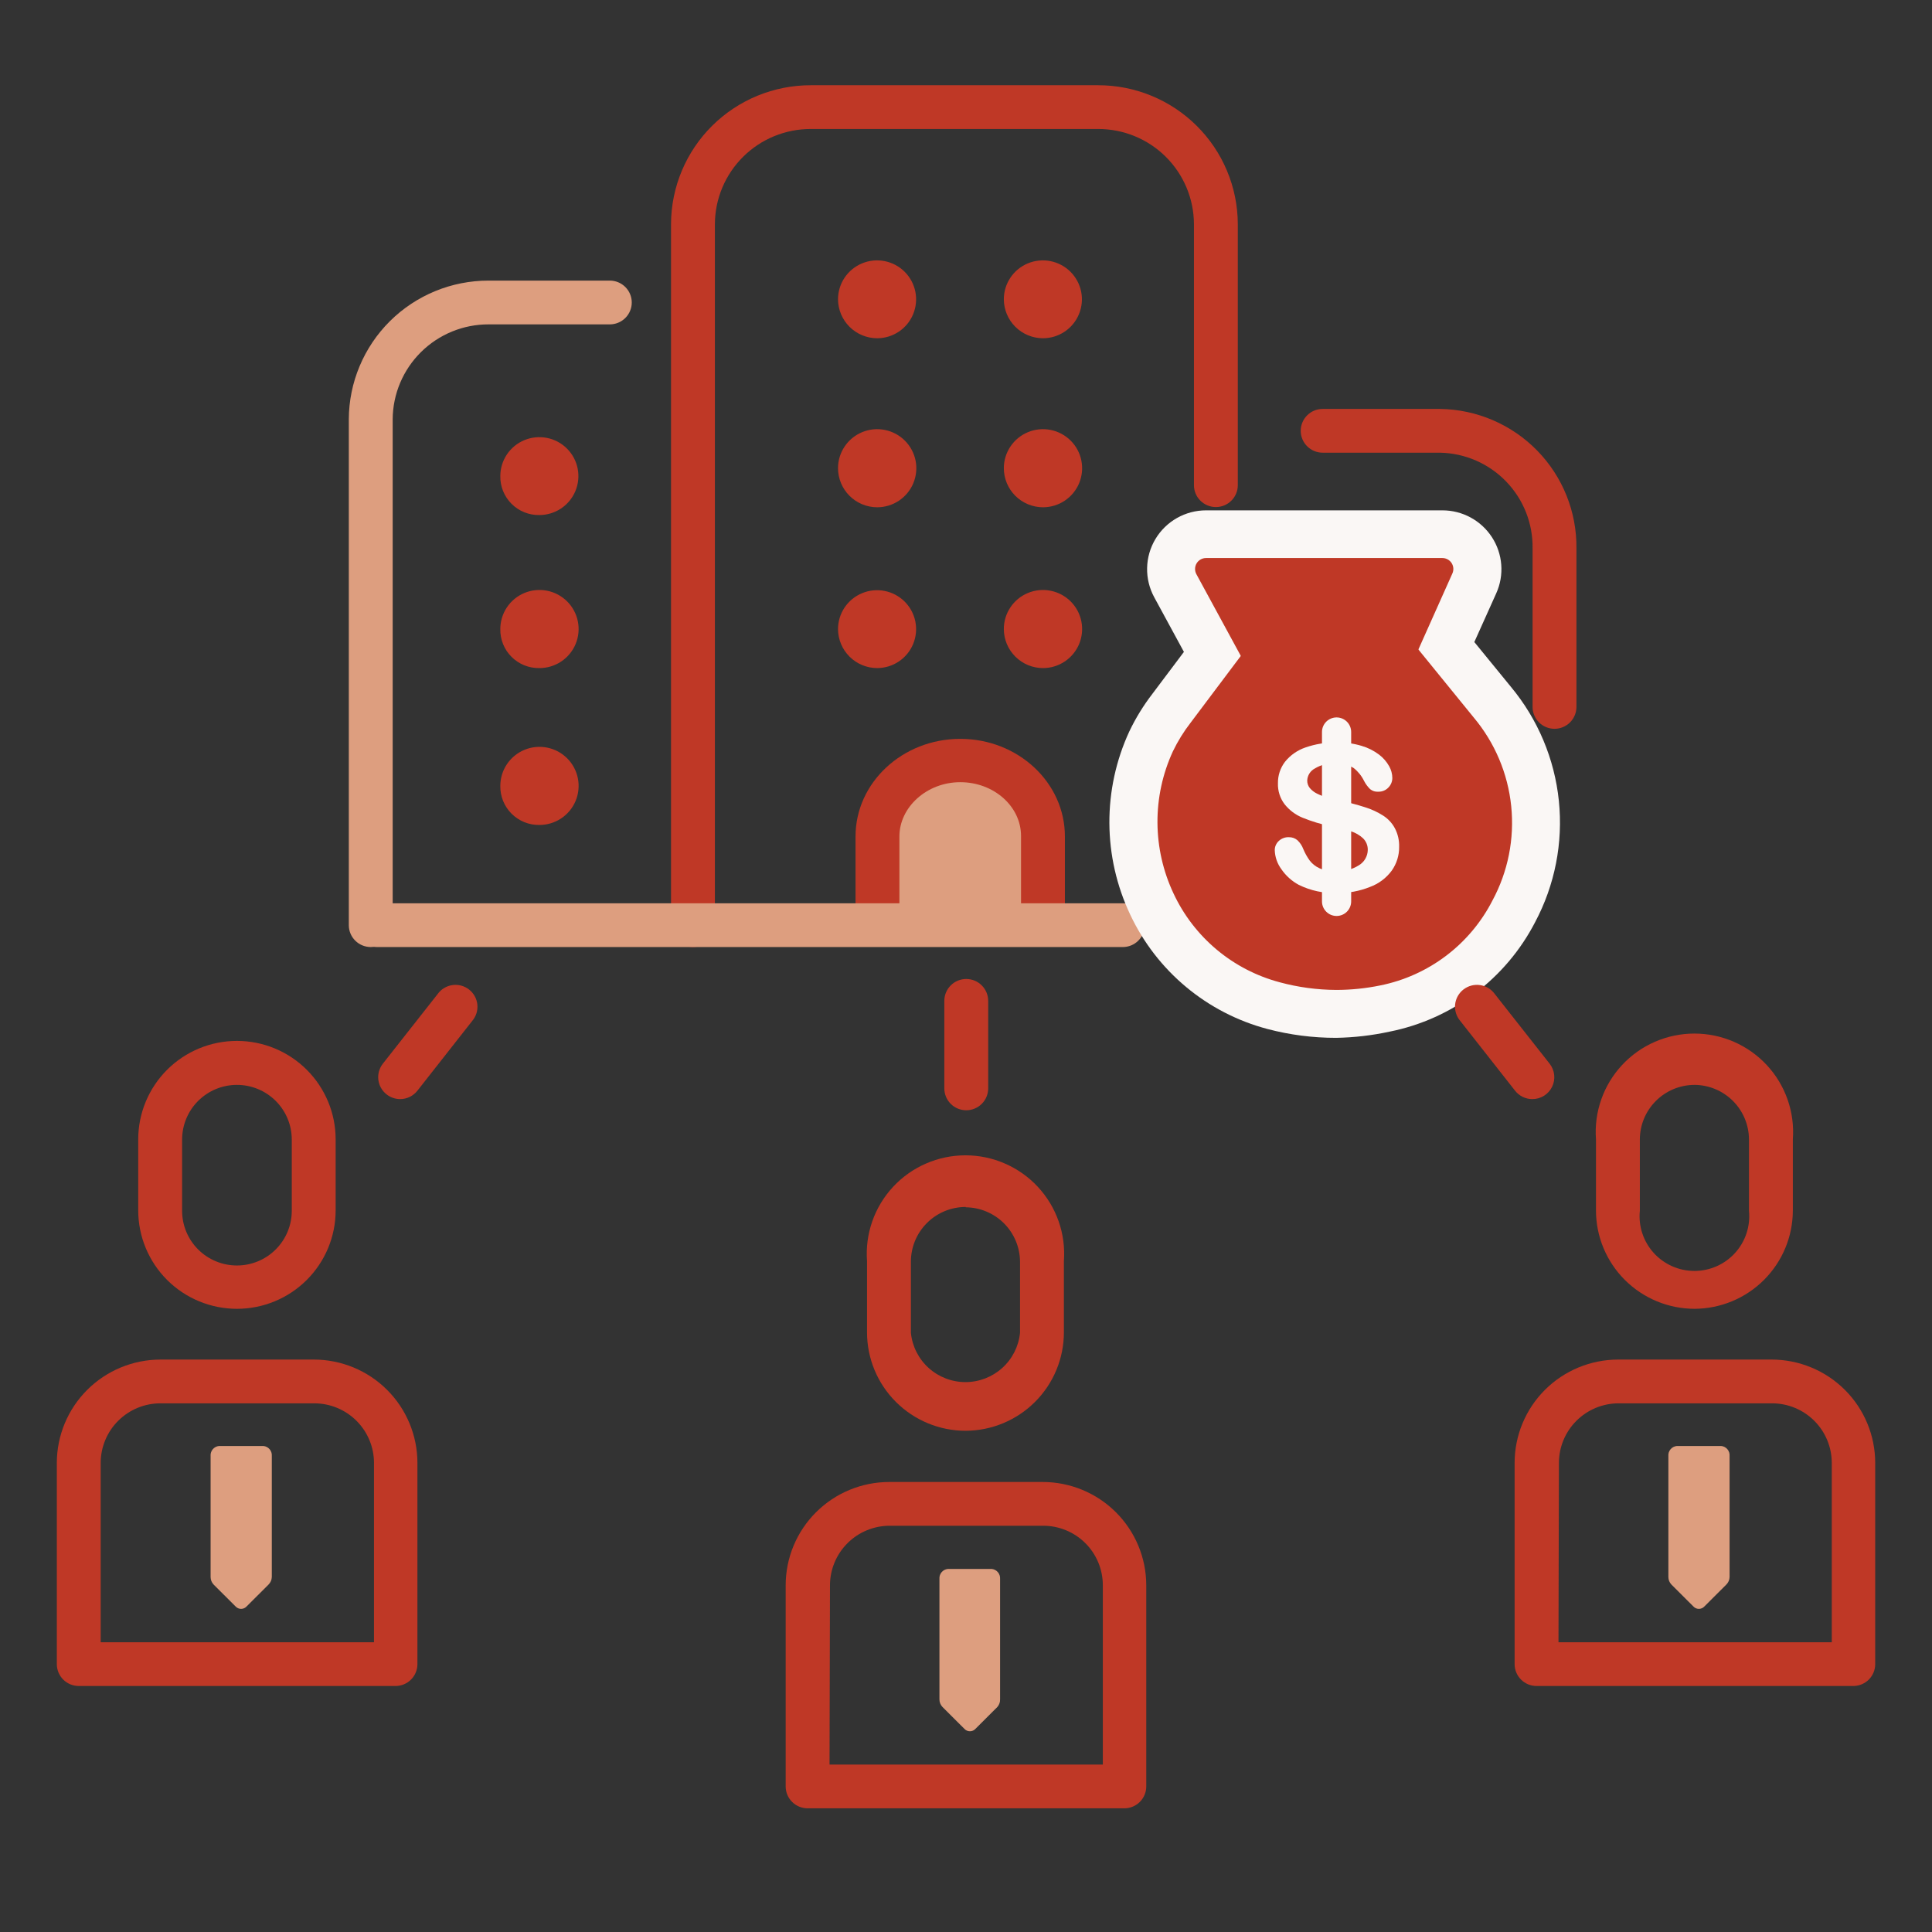 <svg width="136" height="136" viewBox="0 0 136 136" fill="none" xmlns="http://www.w3.org/2000/svg">
<rect x="0" y="0" width="136" height="136" fill="#333333" stroke="none"/>
<path d="M61.747 23.811C62.29 23.81 62.821 23.648 63.272 23.346C63.723 23.044 64.074 22.615 64.281 22.114C64.487 21.613 64.541 21.062 64.434 20.53C64.327 19.999 64.064 19.512 63.68 19.129C63.295 18.746 62.805 18.486 62.272 18.381C61.739 18.276 61.187 18.33 60.686 18.538C60.184 18.746 59.755 19.097 59.453 19.548C59.152 19.998 58.991 20.528 58.991 21.07C58.995 21.797 59.287 22.493 59.803 23.007C60.319 23.52 61.018 23.809 61.747 23.811V23.811Z" fill="#BF3826"/>
<path d="M61.747 35.709C62.292 35.709 62.824 35.548 63.277 35.246C63.73 34.944 64.084 34.516 64.292 34.014C64.501 33.512 64.556 32.959 64.451 32.426C64.345 31.893 64.083 31.403 63.698 31.019C63.314 30.634 62.823 30.371 62.289 30.265C61.755 30.157 61.201 30.211 60.697 30.418C60.194 30.625 59.763 30.976 59.459 31.427C59.155 31.878 58.992 32.409 58.991 32.952C58.991 33.682 59.281 34.382 59.797 34.899C60.314 35.416 61.015 35.707 61.747 35.709Z" fill="#BF3826"/>
<path d="M61.747 47.029C62.29 47.027 62.821 46.865 63.272 46.563C63.723 46.261 64.074 45.832 64.281 45.331C64.487 44.83 64.541 44.279 64.434 43.748C64.327 43.217 64.064 42.729 63.68 42.346C63.295 41.964 62.805 41.703 62.272 41.598C61.739 41.493 61.187 41.548 60.686 41.756C60.184 41.963 59.755 42.315 59.453 42.765C59.152 43.216 58.991 43.746 58.991 44.288C58.995 45.015 59.287 45.711 59.803 46.224C60.319 46.738 61.018 47.027 61.747 47.029V47.029Z" fill="#BF3826"/>
<path d="M73.419 23.811C73.962 23.81 74.493 23.648 74.944 23.346C75.394 23.044 75.746 22.615 75.952 22.114C76.159 21.613 76.213 21.062 76.106 20.53C75.999 19.999 75.736 19.512 75.352 19.129C74.967 18.746 74.477 18.486 73.944 18.381C73.411 18.276 72.859 18.33 72.357 18.538C71.856 18.746 71.427 19.097 71.125 19.548C70.824 19.998 70.663 20.528 70.663 21.07C70.667 21.797 70.959 22.493 71.475 23.007C71.991 23.52 72.69 23.809 73.419 23.811Z" fill="#BF3826"/>
<path d="M73.419 35.709C73.963 35.709 74.496 35.548 74.949 35.246C75.402 34.944 75.755 34.516 75.964 34.014C76.173 33.512 76.228 32.959 76.122 32.426C76.017 31.893 75.755 31.403 75.37 31.019C74.986 30.634 74.495 30.371 73.961 30.265C73.427 30.157 72.873 30.211 72.369 30.418C71.866 30.625 71.435 30.976 71.131 31.427C70.827 31.878 70.664 32.409 70.663 32.952C70.663 33.682 70.953 34.382 71.469 34.899C71.986 35.416 72.687 35.707 73.419 35.709V35.709Z" fill="#BF3826"/>
<path d="M73.419 47.029C73.964 47.029 74.497 46.867 74.951 46.565C75.404 46.263 75.757 45.833 75.966 45.33C76.174 44.827 76.228 44.274 76.121 43.741C76.014 43.207 75.751 42.717 75.365 42.333C74.979 41.949 74.487 41.688 73.952 41.583C73.416 41.477 72.862 41.533 72.359 41.742C71.855 41.951 71.425 42.305 71.123 42.758C70.821 43.211 70.661 43.743 70.663 44.288C70.667 45.015 70.959 45.711 71.475 46.224C71.991 46.738 72.69 47.027 73.419 47.029Z" fill="#BF3826"/>
<path d="M37.967 36.256C38.511 36.256 39.042 36.095 39.494 35.794C39.946 35.492 40.298 35.064 40.506 34.563C40.714 34.062 40.769 33.511 40.663 32.98C40.557 32.448 40.295 31.959 39.91 31.576C39.526 31.192 39.036 30.931 38.503 30.826C37.97 30.72 37.417 30.774 36.915 30.982C36.413 31.189 35.984 31.541 35.682 31.991C35.38 32.442 35.219 32.972 35.219 33.514C35.212 33.876 35.279 34.235 35.415 34.571C35.551 34.906 35.753 35.211 36.01 35.467C36.266 35.723 36.572 35.924 36.908 36.06C37.244 36.195 37.604 36.262 37.967 36.256V36.256Z" fill="#BF3826"/>
<path d="M37.967 47.029C38.513 47.03 39.047 46.87 39.501 46.569C39.956 46.267 40.31 45.838 40.52 45.335C40.729 44.833 40.784 44.279 40.678 43.745C40.572 43.211 40.309 42.721 39.924 42.336C39.538 41.951 39.046 41.689 38.511 41.583C37.975 41.477 37.42 41.532 36.916 41.741C36.413 41.95 35.982 42.304 35.68 42.757C35.378 43.211 35.217 43.743 35.219 44.288C35.212 44.649 35.279 45.008 35.415 45.344C35.551 45.679 35.753 45.984 36.01 46.24C36.266 46.496 36.572 46.697 36.908 46.833C37.244 46.968 37.604 47.035 37.967 47.029Z" fill="#BF3826"/>
<path d="M37.967 58.072C38.513 58.073 39.046 57.913 39.5 57.612C39.955 57.311 40.309 56.882 40.519 56.38C40.729 55.877 40.784 55.325 40.679 54.791C40.573 54.257 40.312 53.766 39.926 53.381C39.541 52.996 39.05 52.733 38.515 52.627C37.98 52.52 37.426 52.574 36.922 52.782C36.418 52.99 35.987 53.342 35.684 53.794C35.38 54.246 35.219 54.778 35.219 55.322C35.212 55.684 35.279 56.044 35.415 56.38C35.551 56.716 35.753 57.021 36.009 57.277C36.266 57.534 36.571 57.736 36.907 57.873C37.244 58.009 37.604 58.077 37.967 58.072V58.072Z" fill="#BF3826"/>
<path d="M61.77 64.225V59.365C61.741 58.585 61.87 57.806 62.15 57.076C62.43 56.347 62.855 55.681 63.398 55.118C63.942 54.556 64.594 54.108 65.315 53.803C66.036 53.497 66.811 53.34 67.594 53.34C68.378 53.34 69.153 53.497 69.874 53.803C70.595 54.108 71.246 54.556 71.79 55.118C72.334 55.681 72.758 56.347 73.038 57.076C73.318 57.806 73.448 58.585 73.419 59.365V64.225" fill="#DD9E7F"/>
<path d="M73.418 65.78C73.008 65.78 72.616 65.618 72.326 65.329C72.037 65.04 71.874 64.648 71.874 64.24V58.849C71.874 56.762 69.959 55.061 67.597 55.061C65.234 55.061 63.312 56.824 63.312 58.88V64.27C63.312 64.679 63.15 65.071 62.86 65.359C62.57 65.648 62.178 65.811 61.768 65.811C61.359 65.811 60.966 65.648 60.676 65.359C60.387 65.071 60.224 64.679 60.224 64.27V58.88C60.224 55.091 63.528 52.011 67.597 52.011C71.665 52.011 74.962 55.091 74.962 58.88V64.27C74.954 64.674 74.788 65.058 74.499 65.34C74.21 65.622 73.822 65.78 73.418 65.78Z" fill="#BF3826"/>
<path d="M48.78 66.665C48.37 66.665 47.978 66.503 47.688 66.214C47.398 65.925 47.236 65.534 47.236 65.125V15.764C47.246 13.168 48.288 10.683 50.133 8.852C51.979 7.022 54.477 5.996 57.079 6H77.29C79.893 5.996 82.391 7.022 84.236 8.852C86.081 10.683 87.123 13.168 87.133 15.764V34.154C87.133 34.562 86.971 34.954 86.681 35.242C86.392 35.531 85.999 35.694 85.59 35.694C85.18 35.694 84.787 35.531 84.498 35.242C84.208 34.954 84.046 34.562 84.046 34.154V15.764C84.037 13.985 83.321 12.281 82.055 11.028C80.788 9.775 79.075 9.074 77.29 9.08H57.079C55.295 9.076 53.583 9.777 52.317 11.03C51.051 12.283 50.334 13.985 50.324 15.764V65.125C50.324 65.534 50.161 65.925 49.872 66.214C49.582 66.503 49.189 66.665 48.78 66.665Z" fill="#BF3826"/>
<path d="M26.098 66.665C25.688 66.665 25.296 66.503 25.006 66.214C24.716 65.925 24.554 65.534 24.554 65.125V29.518C24.564 26.922 25.606 24.436 27.451 22.605C29.297 20.775 31.794 19.749 34.397 19.753H42.928C43.337 19.753 43.73 19.916 44.019 20.204C44.309 20.493 44.472 20.885 44.472 21.293C44.472 21.702 44.309 22.094 44.019 22.383C43.73 22.671 43.337 22.834 42.928 22.834H34.397C32.613 22.829 30.901 23.531 29.635 24.784C28.369 26.036 27.652 27.739 27.642 29.518V65.125C27.642 65.534 27.479 65.925 27.189 66.214C26.9 66.503 26.507 66.665 26.098 66.665Z" fill="#DD9E7F"/>
<path d="M79.039 66.666H26.542C26.132 66.666 25.739 66.503 25.45 66.215C25.16 65.926 24.998 65.534 24.998 65.126C24.998 64.717 25.16 64.325 25.45 64.036C25.739 63.748 26.132 63.585 26.542 63.585H79.039C79.448 63.585 79.841 63.748 80.13 64.036C80.42 64.325 80.583 64.717 80.583 65.126C80.583 65.534 80.42 65.926 80.13 66.215C79.841 66.503 79.448 66.666 79.039 66.666Z" fill="#DD9E7F"/>
<path d="M109.427 51.303C109.017 51.303 108.625 51.14 108.335 50.852C108.046 50.563 107.883 50.171 107.883 49.763V38.612C107.914 36.857 107.246 35.162 106.026 33.898C104.806 32.633 103.134 31.903 101.375 31.866H93.106C92.697 31.866 92.304 31.704 92.015 31.415C91.725 31.126 91.562 30.735 91.562 30.326C91.562 29.918 91.725 29.526 92.015 29.237C92.304 28.948 92.697 28.786 93.106 28.786H101.375C103.953 28.823 106.411 29.878 108.21 31.72C110.009 33.562 111.002 36.041 110.971 38.612V49.763C110.971 50.171 110.808 50.563 110.519 50.852C110.229 51.14 109.836 51.303 109.427 51.303Z" fill="#BF3826"/>
<path d="M68.018 78.155C67.608 78.155 67.215 77.993 66.926 77.704C66.636 77.415 66.474 77.023 66.474 76.615V70.454C66.474 70.046 66.636 69.654 66.926 69.365C67.215 69.076 67.608 68.914 68.018 68.914C68.427 68.914 68.82 69.076 69.109 69.365C69.399 69.654 69.562 70.046 69.562 70.454V76.615C69.562 77.023 69.399 77.415 69.109 77.704C68.82 77.993 68.427 78.155 68.018 78.155Z" fill="#BF3826"/>
<path d="M67.981 100.718C66.138 100.718 64.371 99.988 63.068 98.688C61.765 97.388 61.033 95.625 61.033 93.787V88.774C60.962 87.823 61.088 86.868 61.404 85.968C61.72 85.068 62.219 84.242 62.869 83.543C63.519 82.844 64.307 82.287 65.184 81.906C66.06 81.524 67.006 81.327 67.962 81.327C68.918 81.327 69.864 81.524 70.74 81.906C71.616 82.287 72.404 82.844 73.055 83.543C73.705 84.242 74.204 85.068 74.52 85.968C74.835 86.868 74.962 87.823 74.891 88.774V93.787C74.891 95.619 74.164 97.376 72.869 98.674C71.575 99.973 69.817 100.708 67.981 100.718ZM67.981 84.962C66.957 84.962 65.975 85.368 65.252 86.09C64.528 86.812 64.121 87.791 64.121 88.813V93.826C64.217 94.776 64.662 95.656 65.372 96.296C66.082 96.937 67.005 97.291 67.962 97.291C68.919 97.291 69.842 96.937 70.551 96.296C71.261 95.656 71.707 94.776 71.803 93.826V88.813C71.796 87.802 71.392 86.835 70.678 86.118C69.963 85.403 68.994 84.996 67.981 84.986V84.962Z" fill="#BF3826"/>
<path d="M79.176 127.293H56.85C56.44 127.293 56.047 127.13 55.758 126.841C55.468 126.553 55.306 126.161 55.306 125.752V111.591C55.308 109.664 56.076 107.816 57.443 106.453C58.809 105.09 60.661 104.324 62.593 104.322H73.402C75.333 104.324 77.184 105.089 78.55 106.45C79.916 107.811 80.685 109.657 80.689 111.583V125.752C80.69 126.156 80.531 126.543 80.248 126.831C79.965 127.119 79.581 127.285 79.176 127.293V127.293ZM58.394 124.212H77.632V111.583C77.63 110.474 77.187 109.41 76.4 108.626C75.612 107.842 74.545 107.402 73.433 107.402H62.624C61.511 107.404 60.444 107.846 59.657 108.631C58.87 109.416 58.427 110.481 58.425 111.591L58.394 124.212Z" fill="#BF3826"/>
<path d="M70.206 120.162L68.662 121.702C68.613 121.755 68.553 121.797 68.487 121.826C68.42 121.855 68.349 121.87 68.276 121.87C68.203 121.87 68.132 121.855 68.065 121.826C67.999 121.797 67.939 121.755 67.89 121.702L66.346 120.162C66.204 120.015 66.126 119.818 66.13 119.615V111.144C66.117 110.973 66.172 110.803 66.283 110.672C66.394 110.541 66.553 110.459 66.724 110.443H69.812C69.982 110.461 70.139 110.544 70.248 110.675C70.358 110.806 70.412 110.974 70.399 111.144V119.615C70.409 119.815 70.339 120.011 70.206 120.162V120.162Z" fill="#DD9E7F"/>
<path d="M16.679 92.132C14.836 92.132 13.069 91.401 11.765 90.102C10.463 88.802 9.73 87.039 9.73 85.201V80.203C9.73 78.365 10.463 76.603 11.765 75.303C13.069 74.003 14.836 73.273 16.679 73.273C18.521 73.273 20.289 74.003 21.592 75.303C22.895 76.603 23.627 78.365 23.627 80.203V85.216C23.623 87.052 22.889 88.811 21.586 90.107C20.284 91.404 18.519 92.132 16.679 92.132V92.132ZM16.679 76.368C15.655 76.368 14.673 76.774 13.949 77.496C13.225 78.218 12.819 79.198 12.819 80.219V85.232C12.819 86.253 13.225 87.232 13.949 87.954C14.673 88.677 15.655 89.082 16.679 89.082C17.702 89.082 18.684 88.677 19.408 87.954C20.132 87.232 20.539 86.253 20.539 85.232V80.203C20.535 79.185 20.126 78.21 19.403 77.491C18.679 76.772 17.7 76.368 16.679 76.368V76.368Z" fill="#BF3826"/>
<path d="M27.871 118.683H5.544C5.135 118.683 4.742 118.521 4.452 118.232C4.163 117.943 4 117.551 4 117.143V102.974C4.004 101.047 4.773 99.201 6.139 97.838C7.505 96.476 9.356 95.709 11.288 95.704H22.096C24.028 95.707 25.881 96.473 27.247 97.836C28.613 99.199 29.382 101.047 29.384 102.974V117.143C29.384 117.546 29.226 117.933 28.943 118.221C28.66 118.509 28.275 118.675 27.871 118.683V118.683ZM7.088 115.603H26.327V102.974C26.325 101.863 25.881 100.799 25.094 100.014C24.307 99.229 23.24 98.787 22.127 98.785H11.319C10.765 98.782 10.216 98.888 9.703 99.097C9.191 99.306 8.724 99.614 8.331 100.003C7.938 100.392 7.626 100.855 7.413 101.365C7.199 101.875 7.089 102.421 7.088 102.974V115.603Z" fill="#BF3826"/>
<path d="M18.901 111.545L17.357 113.085C17.308 113.138 17.248 113.181 17.182 113.21C17.115 113.239 17.044 113.254 16.971 113.254C16.898 113.254 16.827 113.239 16.76 113.21C16.694 113.181 16.634 113.138 16.585 113.085L15.041 111.545C14.901 111.4 14.823 111.207 14.825 111.006V102.497C14.81 102.324 14.864 102.153 14.975 102.02C15.087 101.887 15.246 101.804 15.419 101.788H18.546C18.717 101.806 18.875 101.89 18.985 102.022C19.095 102.155 19.148 102.325 19.133 102.497V111.006C19.13 111.209 19.046 111.403 18.901 111.545V111.545Z" fill="#DD9E7F"/>
<path d="M119.294 92.131C117.451 92.131 115.684 91.401 114.381 90.101C113.078 88.802 112.346 87.039 112.346 85.201V80.203C112.275 79.252 112.401 78.297 112.717 77.397C113.033 76.496 113.532 75.671 114.182 74.972C114.832 74.273 115.62 73.716 116.497 73.334C117.373 72.953 118.319 72.756 119.275 72.756C120.231 72.756 121.177 72.953 122.053 73.334C122.929 73.716 123.717 74.273 124.368 74.972C125.018 75.671 125.517 76.496 125.833 77.397C126.149 78.297 126.275 79.252 126.204 80.203V85.216C126.2 87.045 125.471 88.798 124.177 90.093C122.883 91.388 121.127 92.121 119.294 92.131ZM119.294 76.368C118.27 76.368 117.289 76.774 116.565 77.496C115.841 78.218 115.434 79.197 115.434 80.218V85.231C115.38 85.767 115.439 86.308 115.608 86.819C115.776 87.33 116.05 87.8 116.412 88.199C116.774 88.598 117.216 88.917 117.709 89.135C118.202 89.354 118.735 89.466 119.275 89.466C119.814 89.466 120.348 89.354 120.841 89.135C121.334 88.917 121.775 88.598 122.137 88.199C122.499 87.8 122.773 87.33 122.942 86.819C123.11 86.308 123.169 85.767 123.116 85.231V80.203C123.112 79.191 122.708 78.222 121.993 77.504C121.278 76.786 120.308 76.378 119.294 76.368Z" fill="#BF3826"/>
<path d="M130.489 118.683H108.163C107.753 118.683 107.36 118.521 107.071 118.232C106.781 117.943 106.619 117.551 106.619 117.143V102.974C106.621 101.047 107.389 99.199 108.755 97.836C110.122 96.473 111.974 95.707 113.906 95.704H124.715C126.647 95.707 128.499 96.473 129.866 97.836C131.232 99.199 132 101.047 132.002 102.974V117.143C132.003 117.546 131.844 117.933 131.561 118.221C131.278 118.509 130.893 118.675 130.489 118.683V118.683ZM109.707 115.603H128.945V102.974C128.943 101.863 128.5 100.799 127.713 100.014C126.926 99.229 125.859 98.787 124.746 98.785H113.937C112.824 98.787 111.757 99.229 110.97 100.014C110.183 100.799 109.74 101.863 109.738 102.974L109.707 115.603Z" fill="#BF3826"/>
<path d="M121.52 111.545L119.976 113.085C119.926 113.138 119.867 113.181 119.8 113.21C119.734 113.239 119.662 113.254 119.59 113.254C119.517 113.254 119.445 113.239 119.379 113.21C119.312 113.181 119.253 113.138 119.204 113.085L117.66 111.545C117.52 111.4 117.442 111.207 117.443 111.006V102.497C117.428 102.324 117.482 102.153 117.594 102.02C117.705 101.887 117.865 101.804 118.038 101.788H121.164C121.336 101.806 121.494 101.89 121.603 102.022C121.713 102.155 121.766 102.325 121.751 102.497V111.006C121.748 111.209 121.665 111.403 121.52 111.545Z" fill="#DD9E7F"/>
<path d="M94.056 73.057C92.422 73.059 90.795 72.85 89.215 72.433C87.113 71.876 85.159 70.866 83.49 69.474C81.822 68.083 80.479 66.343 79.557 64.378C78.604 62.364 78.104 60.167 78.093 57.94C78.083 55.713 78.561 53.51 79.496 51.487C79.942 50.553 80.485 49.668 81.117 48.846L83.34 45.889L81.248 42.039C80.906 41.408 80.734 40.699 80.749 39.982C80.763 39.265 80.965 38.563 81.333 37.947C81.701 37.331 82.223 36.82 82.848 36.466C83.474 36.111 84.18 35.925 84.9 35.925H101.537C102.23 35.925 102.912 36.097 103.521 36.428C104.13 36.758 104.646 37.235 105.023 37.815C105.4 38.395 105.625 39.06 105.678 39.75C105.731 40.439 105.611 41.131 105.327 41.762L103.783 45.196L106.362 48.353C108.258 50.636 109.432 53.429 109.734 56.378C110.037 59.327 109.454 62.299 108.06 64.917C107.043 66.884 105.596 68.597 103.825 69.93C102.054 71.263 100.006 72.182 97.831 72.618C96.59 72.888 95.326 73.035 94.056 73.057Z" fill="#FAF7F5"/>
<path d="M88.875 47.391L84.899 40.083H101.536L98.248 47.391" fill="#BF3826"/>
<path d="M98.247 48.161C98.138 48.158 98.031 48.137 97.93 48.099C97.837 48.058 97.753 47.998 97.683 47.924C97.614 47.85 97.559 47.763 97.523 47.667C97.487 47.572 97.471 47.471 97.474 47.369C97.478 47.267 97.502 47.167 97.544 47.075L100.347 40.845H86.196L89.554 47.006C89.651 47.185 89.673 47.396 89.614 47.592C89.556 47.788 89.421 47.952 89.241 48.049C89.061 48.146 88.85 48.168 88.653 48.109C88.457 48.051 88.292 47.917 88.195 47.737L84.219 40.422C84.155 40.304 84.122 40.172 84.125 40.038C84.127 39.904 84.164 39.773 84.233 39.658C84.302 39.543 84.399 39.448 84.516 39.382C84.632 39.316 84.764 39.282 84.899 39.282H101.536C101.664 39.282 101.791 39.315 101.904 39.376C102.017 39.438 102.113 39.527 102.183 39.635C102.252 39.742 102.294 39.866 102.304 39.994C102.313 40.122 102.291 40.251 102.238 40.368L98.957 47.706C98.896 47.843 98.796 47.958 98.67 48.039C98.543 48.12 98.397 48.162 98.247 48.161Z" fill="#BF3826"/>
<path d="M94.053 68.914C92.779 68.917 91.51 68.754 90.278 68.429C88.74 68.002 87.313 67.247 86.097 66.214C84.881 65.182 83.905 63.898 83.237 62.451C82.57 61.004 82.226 59.43 82.23 57.837C82.234 56.244 82.585 54.671 83.26 53.228C83.584 52.557 83.977 51.922 84.434 51.334L89.267 44.904H98.183L103.132 50.995C103.749 51.729 104.268 52.539 104.676 53.405C107.448 59.62 103.966 67.22 97.01 68.622C96.037 68.819 95.046 68.917 94.053 68.914V68.914Z" fill="#BF3826"/>
<path d="M94.055 69.684C92.712 69.677 91.376 69.496 90.079 69.145C88.454 68.712 86.943 67.93 85.653 66.852C84.364 65.774 83.326 64.428 82.614 62.907C81.875 61.343 81.487 59.637 81.478 57.908C81.468 56.179 81.838 54.469 82.56 52.897C82.906 52.177 83.328 51.495 83.818 50.864L88.651 44.434C88.723 44.338 88.816 44.261 88.924 44.207C89.031 44.154 89.149 44.126 89.269 44.126H98.186C98.3 44.127 98.412 44.152 98.515 44.202C98.618 44.251 98.708 44.322 98.78 44.411L103.736 50.502C105.223 52.273 106.144 54.447 106.379 56.745C106.615 59.043 106.154 61.359 105.057 63.393C104.276 64.918 103.161 66.247 101.793 67.282C100.426 68.317 98.841 69.03 97.159 69.368C96.138 69.578 95.098 69.684 94.055 69.684V69.684ZM89.693 45.674L85.061 51.795C84.64 52.34 84.275 52.925 83.973 53.544C83.339 54.915 83.015 56.409 83.023 57.919C83.031 59.429 83.371 60.919 84.019 62.284C84.635 63.599 85.534 64.763 86.65 65.695C87.766 66.626 89.074 67.302 90.481 67.674C91.65 67.984 92.854 68.139 94.063 68.136V68.136C95.004 68.138 95.943 68.045 96.865 67.859C98.32 67.565 99.69 66.947 100.872 66.051C102.053 65.155 103.017 64.004 103.69 62.684C104.405 61.31 104.801 59.792 104.848 58.245C104.894 56.697 104.591 55.159 103.96 53.744C103.589 52.937 103.111 52.183 102.54 51.503L97.815 45.697L89.693 45.674Z" fill="#BF3826"/>
<path d="M98.49 59.612C98.498 60.209 98.317 60.794 97.972 61.283C97.584 61.812 97.046 62.214 96.428 62.438C95.693 62.733 94.905 62.877 94.112 62.861C93.18 62.896 92.254 62.697 91.418 62.284C90.929 62.019 90.511 61.641 90.198 61.182C89.912 60.795 89.751 60.331 89.735 59.85C89.733 59.729 89.757 59.609 89.805 59.497C89.853 59.386 89.924 59.286 90.013 59.203C90.108 59.112 90.22 59.041 90.344 58.995C90.467 58.948 90.599 58.928 90.731 58.934C90.948 58.928 91.159 59.002 91.325 59.142C91.511 59.315 91.654 59.528 91.742 59.766C91.862 60.054 92.014 60.328 92.198 60.582C92.379 60.815 92.615 60.999 92.885 61.121C93.252 61.28 93.651 61.354 94.05 61.337C94.62 61.36 95.183 61.209 95.664 60.905C95.849 60.793 96.003 60.637 96.111 60.449C96.219 60.262 96.278 60.051 96.282 59.835C96.286 59.68 96.258 59.526 96.2 59.383C96.141 59.24 96.054 59.111 95.942 59.003C95.7 58.782 95.413 58.617 95.1 58.518C94.745 58.41 94.274 58.287 93.68 58.164C93.002 58.024 92.338 57.823 91.696 57.563C91.2 57.361 90.764 57.035 90.43 56.616C90.105 56.19 89.939 55.665 89.959 55.13C89.951 54.588 90.125 54.06 90.453 53.628C90.826 53.163 91.324 52.813 91.889 52.619C92.598 52.372 93.346 52.252 94.097 52.265C94.69 52.253 95.281 52.333 95.849 52.504C96.293 52.633 96.708 52.842 97.077 53.12C97.368 53.34 97.609 53.618 97.787 53.936C97.931 54.19 98.008 54.476 98.011 54.768C98.009 55.019 97.91 55.259 97.733 55.438C97.643 55.533 97.534 55.608 97.413 55.658C97.292 55.709 97.162 55.733 97.031 55.73C96.822 55.748 96.614 55.685 96.451 55.553C96.276 55.383 96.13 55.185 96.019 54.968C95.848 54.617 95.6 54.31 95.293 54.067C94.889 53.818 94.416 53.704 93.942 53.744C93.454 53.72 92.97 53.844 92.553 54.098C92.397 54.18 92.266 54.302 92.173 54.45C92.079 54.599 92.027 54.77 92.02 54.945C92.017 55.138 92.083 55.326 92.205 55.476C92.342 55.637 92.51 55.768 92.7 55.861C92.904 55.965 93.119 56.047 93.34 56.108C93.549 56.169 93.904 56.262 94.406 56.377C94.974 56.497 95.536 56.646 96.089 56.824C96.541 56.963 96.972 57.162 97.37 57.417C97.714 57.638 97.996 57.942 98.189 58.303C98.401 58.706 98.504 59.157 98.49 59.612V59.612Z" fill="#FAF7F5"/>
<path d="M93.059 51.526V63.454C93.059 63.726 93.167 63.986 93.36 64.178C93.552 64.371 93.814 64.478 94.086 64.478C94.358 64.478 94.619 64.371 94.812 64.178C95.004 63.986 95.113 63.726 95.113 63.454V51.526C95.113 51.254 95.004 50.994 94.812 50.802C94.619 50.61 94.358 50.502 94.086 50.502C93.814 50.502 93.552 50.61 93.36 50.802C93.167 50.994 93.059 51.254 93.059 51.526" fill="#FAF7F5"/>
<path d="M107.861 77.369C107.627 77.368 107.396 77.315 107.186 77.212C106.976 77.109 106.793 76.96 106.649 76.776L102.789 71.863C102.654 71.705 102.553 71.521 102.492 71.323C102.43 71.125 102.409 70.917 102.43 70.71C102.452 70.504 102.514 70.304 102.615 70.122C102.716 69.941 102.852 69.781 103.016 69.654C103.18 69.526 103.368 69.433 103.569 69.379C103.77 69.326 103.98 69.313 104.186 69.343C104.392 69.372 104.589 69.443 104.767 69.551C104.945 69.658 105.099 69.8 105.221 69.969L109.081 74.874C109.261 75.102 109.373 75.376 109.404 75.664C109.436 75.952 109.384 76.244 109.257 76.504C109.13 76.765 108.931 76.984 108.684 77.138C108.437 77.291 108.152 77.371 107.861 77.369V77.369Z" fill="#BF3826"/>
<path d="M28.164 77.369C27.819 77.368 27.485 77.251 27.214 77.038C27.054 76.913 26.921 76.758 26.821 76.582C26.721 76.406 26.658 76.212 26.633 76.011C26.609 75.81 26.625 75.606 26.679 75.411C26.734 75.216 26.826 75.034 26.952 74.874L30.812 69.969C30.933 69.8 31.087 69.658 31.265 69.551C31.443 69.443 31.641 69.372 31.847 69.343C32.053 69.313 32.262 69.326 32.463 69.379C32.664 69.433 32.852 69.526 33.016 69.654C33.18 69.781 33.317 69.941 33.417 70.122C33.518 70.304 33.581 70.504 33.602 70.71C33.623 70.917 33.602 71.125 33.541 71.323C33.479 71.521 33.378 71.705 33.244 71.863L29.384 76.776C29.239 76.961 29.054 77.111 28.843 77.214C28.631 77.317 28.399 77.37 28.164 77.369V77.369Z" fill="#BF3826"/>
</svg>
